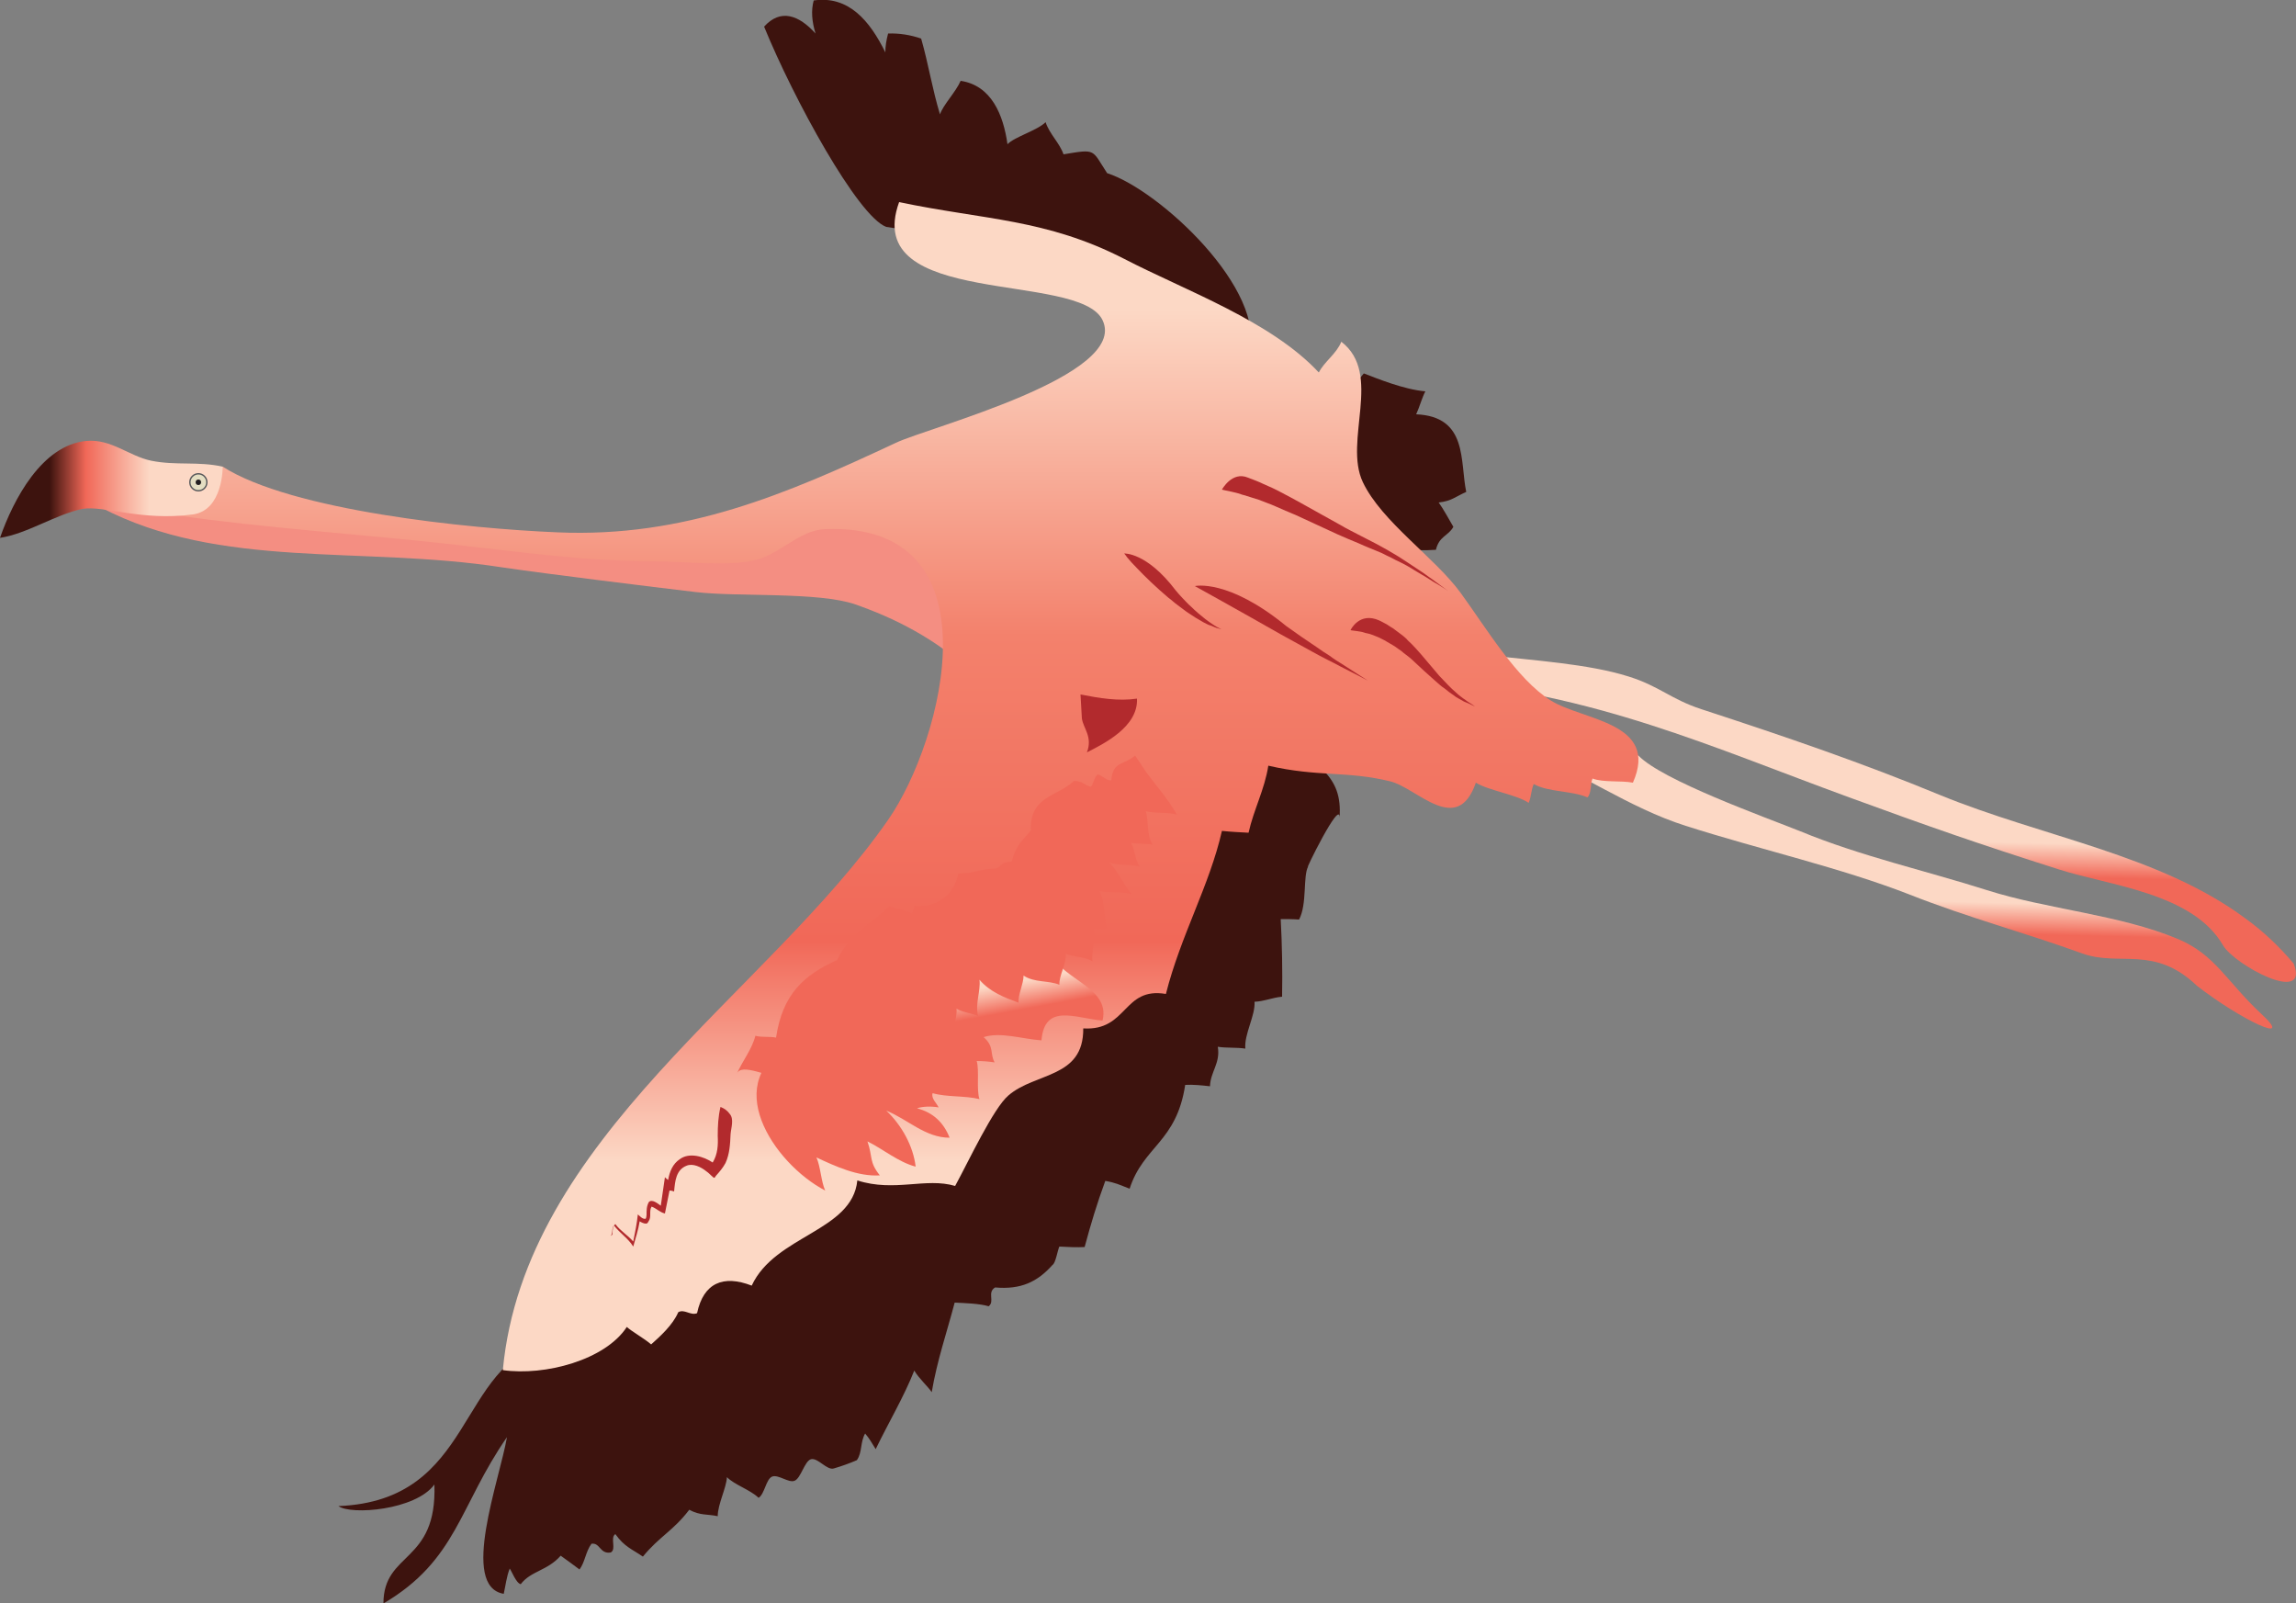 
        <svg xmlns:rdf="http://www.w3.org/1999/02/22-rdf-syntax-ns#" xmlns="http://www.w3.org/2000/svg" xmlns:cc="http://creativecommons.org/ns#" xmlns:xlink="http://www.w3.org/1999/xlink" xmlns:dc="http://purl.org/dc/elements/1.1/" x="0px" y="0px" width="500" height="349" viewBox="0 0 500 349" xml:space="preserve">
            <rect x="0" y="0" width="500" height="349" fill="#808080" stroke="none"/>
            <title>Phoenicopterus ruber (American Flamingo) 3</title>
            <desc xmlns:ian_image_library="https://ian.umces.edu/media-library/">
                <ian_image_library:title>Phoenicopterus ruber (American Flamingo) 3</ian_image_library:title>
                <ian_image_library:descr>The American flamingo is found in tropical wetlands. A migratory shallow water bird that gets its distinctive color from the pink crustaceans it feeds on. It also consumes algae.
</ian_image_library:descr>
                <ian_image_library:scene>
                    <ian_image_library:contains>bird, migratory, wetland, saline, brackish, shellfish, wading, tropical, Animalia, Chordata, Aves, Phoenicopteriformes</ian_image_library:contains>
                    <ian_image_library:when>2016-08-31</ian_image_library:when>
                </ian_image_library:scene>
            </desc>
            
<g>
	<title>Layer 1</title>
	<g id="ian_symbols_20ac84f7360e3b342d2b192de4dddbc8">
		<path id="ian_symbols_60fbb85f824d73f49dd935b24d3004b1" fill="#FFFFFF" d="M48.5,115c-4.1-0.7-5-4.2-9-3.6c4.4-5.5,7.1-6.9,9-9.8
			c-0.5,3.6,0.6,5.6,0.9,7.7C49.4,109.3,48.5,115,48.5,115z"/>
		<path id="ian_symbols_33d0fc9d106e8304d54a31c7a04172e5" fill="#3D130E" d="M297,81.3c2.9,1.1,8.7,3.5,13.4,3.9
			c-0.7,1.3-1.3,3.5-2,5c11.3,0.5,9.5,10.2,10.9,16.9c-2.3,1-3.2,2-6,2.3c0.9,1.2,2.5,4.1,3.2,5.3c-1.1,2-3.1,2-3.8,5
			c-22.1,1.6-20.6-16.5-21.5-31.4C291.2,88.3,297,81.3,297,81.3z"/>
		<path id="ian_symbols_db612f3514687b24b5bce6b934fbf70a" fill="#3D130E" d="M278.8,158.9c7.6,8.2,13.7,9.4,12.9,19.3
			c0.4-4.9-8,12.4-6.8,10.4c-1.2,2.1-0.2,8.2-2,11.6c-1.3-0.1-2.7-0.1-4-0.1c0.3,5.5,0.4,11.3,0.3,16.9c-2.2,0.2-3.8,1-6,1.1
			c0.2,3-2.3,7.1-2,10.2c-1.9-0.3-4.1-0.1-6-0.4c0.6,3.6-1.6,5.4-1.7,8.6c-1.7-0.2-3.7-0.4-5.4-0.3c-1.9,12.5-9.1,13.3-12.1,22.6
			c-2.1-0.8-3-1.3-5.3-1.7c-1.8,4.9-3.1,9.2-4.5,14.4c-1.8,0.1-3.5,0-5.5-0.1c-0.4,0.8-0.8,3.6-1.5,4c-3.3,3.7-6.9,5.4-12.5,4.9
			c-1.8,1.1,0,3-1.4,4.1c-1.9-0.6-5.3-0.7-7.4-0.8c-1.8,6.8-3.8,12.5-5,19.5c-0.7-1.1-2.8-3-3.8-4.7c-2.3,5.8-5.6,11.3-8.4,17.1
			c-1-1.6-1.3-2.2-2.3-3.4c-1.1,1.9-0.6,4.1-1.8,5.8c-1.6,0.7-3.3,1.3-5,1.8c-1.5,0.5-3.5-2.4-5-2c-1.4,0.4-2.2,4.2-3.6,4.7
			c-1.3,0.5-3.6-1.5-4.9-0.9c-1.3,0.6-1.6,3.8-2.9,4.6c-1.9-1.8-5.2-2.8-6.9-4.5c-0.1,2.3-2,5.9-2,8.5c-2.3-0.5-3.8-0.1-6.2-1.4
			c-3.5,4.6-6.5,5.8-10.1,10.2c-2.3-1.6-4-2.1-6-4.9c-1.2,0.8,0.3,3.3-1,4c-2.4,0.4-2.3-2.2-4.2-1.9c-1.3,1.8-1.4,4-2.6,5.6
			c-0.4-0.3-3.9-2.9-4.1-3c-2.9,3.3-6.5,3.3-8.7,6.2c-1-0.2-2-2.9-2.4-3.4c-0.7,1.8-0.9,3.7-1.3,5.5c-9.6-1.6-0.9-24.8,0.7-34.1
			c-10.4,15-10.9,26.8-26.9,36.2c0-11.4,11.7-8.6,11.1-25.9c-4.1,5.6-18.2,6.7-20.9,4.7c30-1.2,25.5-30.8,46.1-35.9L278.8,158.9
			L278.8,158.9L278.8,158.9z"/>
		<path id="ian_symbols_c7311439a48c6454050d68ad3599a403" fill="#3D130E" d="M177.6,7.3c-0.8-2.6-1-5-0.4-7.2
			c7.6-1.1,12.2,4.4,15.6,11.3c0-1.3,0.2-2.6,0.6-4.1c2.4-0.1,4.9,0.3,7.2,1.1c1.6,5.6,2.4,10.9,4.1,16.5c0.7-2.1,3.4-4.8,4.5-7.3
			c6.7,1,9.3,7.4,10.2,13.8c1.5-1.6,6.5-3,8.3-4.8c0.8,2.5,3.1,4.6,3.9,7c7.2-1.2,6.1-1.1,9.5,4.1c11.3,3.6,35,25.5,30.9,39.4
			c-21.5-10-44.2-17.6-66.7-25.8L193,49.4c-6.2-2.3-20.2-27.9-26.6-43.6C170,1.8,174,3.3,177.6,7.3L177.6,7.3L177.6,7.3z"/>
			<linearGradient id="ian_symbols_bf7d1edf979e0394fd42fac908bbb8b3" gradientUnits="userSpaceOnUse" x1="-53.231" y1="-141.17" x2="-53.195" y2="-141.786" gradientTransform="matrix(188.593 0 0 71.871 10441.41 10344.081)">
			<stop  offset="0.182" style="stop-color:#F16858"/>
			<stop  offset="0.347" style="stop-color:#FCD8C5"/>
		</linearGradient>
		<path id="ian_symbols_7edd1ef439b9bba4612152a23543e7f4" fill="url(#ian_symbols_bf7d1edf979e0394fd42fac908bbb8b3)" d="
			M324.7,142.7c9,1.1,21.2,1.8,30,4.6c6.7,2.1,9.1,4.9,15.8,7.1c18.4,6,35.3,11.8,52,18.7c22.2,9.1,47.8,13,66.4,26.8
			c3.9,2.8,7.4,6.1,10.6,9.9c3.5,9.1-12.9,0.3-15.4-4c-6.6-11.4-24.8-13-35.7-16.5c-17.6-5.6-28.2-9.3-45.7-15.7
			c-30.1-11-55.3-22.6-90.6-25.5c0.6-2.6-0.8-3.9-0.7-6.2L324.7,142.7L324.7,142.7L324.7,142.7z"/>
			<linearGradient id="ian_symbols_24e77343f76bff04b9199937da7f4d32" gradientUnits="userSpaceOnUse" x1="-53.185" y1="-140.824" x2="-53.147" y2="-141.436" gradientTransform="matrix(162.833 0 0 66.423 9070.994 9564.057)">
			<stop  offset="0.182" style="stop-color:#F16858"/>
			<stop  offset="0.347" style="stop-color:#FCD8C5"/>
		</linearGradient>
		<path id="ian_symbols_04b351c33052d0241180f15cbcff9067" fill="url(#ian_symbols_24e77343f76bff04b9199937da7f4d32)" d="
			M356.8,164.5c5.2,5.4,27.3,13.3,35.3,16.5c13.1,5.4,27.4,8.6,40.6,12.8s28.8,5.3,41.5,10.6c8.2,3.4,10.6,9.2,18.2,16.3
			c7.7,7.1-4.5,1.3-14-6.1c-9.3-8.9-16.8-4.1-24.9-7c-12.7-4.6-24.9-7.8-37.8-12.9c-14.9-5.8-32.3-9.7-48.6-14.9
			c-12.6-4-23-11.8-35.1-16.3c0-2,0.3-4,0.7-6L356.8,164.5L356.8,164.5L356.8,164.5z"/>
		<path id="ian_symbols_e3c507ca49b37b14895a8fa754e6fae2" fill="#F48E82" d="M66.8,112.3c24.2,6.4,56.4,6,81,6.1
			c7.4,0,50.3-9.2,50.3-9.2s22.4,46,14.2,37.9s-18-12.7-26-15.5s-25.5-1.6-34.8-2.7c-9.3-1.1-32.1-3.9-42.3-5.4
			c-30.5-4.7-61.2,0.6-87.2-13c9.8,1.8,21.5,0.1,30.9-0.3L66.8,112.3z"/>
			<linearGradient id="ian_symbols_ab9189451371d8f49916949a416575bc" gradientUnits="userSpaceOnUse" x1="-53.33" y1="-143.886" x2="-53.33" y2="-144.886" gradientTransform="matrix(318.202 0 0 254.567 17167.514 36927.16)">
			<stop  offset="0.182" style="stop-color:#FCD8C5"/>
			<stop  offset="0.368" style="stop-color:#F16858"/>
			<stop  offset="0.627" style="stop-color:#F3816C"/>
			<stop  offset="0.903" style="stop-color:#FCD8C5"/>
		</linearGradient>
		<path id="ian_symbols_4d58c43bb645641481df72298c600501" fill="url(#ian_symbols_ab9189451371d8f49916949a416575bc)" d="
			M48.5,101.6c15,9.6,53.5,13.5,72.9,14.3c27.7,1.2,49.8-8.3,73.7-19.5c7.2-3.4,50.8-14.6,45-26.7C235,59,187.4,67.2,195.8,44
			c18.5,3.9,32,3.6,49.1,12.4c13.1,6.8,31.9,13.5,42.3,24.7c1.2-2.4,3.8-4,4.9-6.7c9.1,7,0.4,21.6,4.7,30.6
			c4.1,8.6,15.6,16.3,21.3,24.1c5.4,7.4,12.2,18.8,19.6,23.4c7,4.4,23.7,4.7,17.9,17.9c-2.6-0.5-6.4,0-8.8-0.9
			c-0.5,1.2-0.2,3.2-1.1,4.1c-3.5-1.5-8.5-1.1-11.7-2.9c-0.6,1.4-0.5,2.7-1.1,4.1c-2.6-1.8-8.8-2.7-11.5-4.4
			c-4.1,11.8-12.8,1.1-18.7-0.3c-9.4-2.3-15.7-0.9-26.5-3.4c-0.8,5.2-3.2,9.6-4.3,14.6c-1.9-0.1-3.9-0.2-5.8-0.4
			c-2.7,11.9-9,22.8-12.2,35.5c-9.4-1.6-8.3,8.1-18,7.5c0.1,10.9-10.4,9.5-16.3,14.6c-3.3,2.8-8.7,14.4-11.6,19.7
			c-6.4-1.9-13.2,1.4-21.3-1.2c-1.1,11.1-17.9,11.9-23,22.9c-6.2-2.4-10.5-0.6-11.9,6c-1.4,0.6-2.8-1-4.1-0.2c-1.2,2.8-4,5.3-5.9,7
			c-1.5-1.3-4.2-2.8-5.3-3.8c-4.7,7.2-17.8,10.7-27,9.4c4.7-50.5,57.6-82,83.9-119.8c12.1-17.4,24.3-64.8-13.7-63.3
			c-5.7,0.2-9.9,5.6-15.5,6.8c-6.4,1.4-15.1,0.2-21.7,0.2c-15.4,0-29.7-2.1-45.1-3.8c-17-1.9-41.3-3.6-58.8-6.2L48.5,101.6
			L48.5,101.6L48.5,101.6z"/>
			<linearGradient id="ian_symbols_20ac84f7360e3b342d2b192de4dddbc80_1_" gradientUnits="userSpaceOnUse" x1="-52.69" y1="-139.735" x2="-52.872" y2="-140.439" gradientTransform="matrix(75.55 0 0 53.7 4190.446 7753.923)">
			<stop  offset="0.694" style="stop-color:#F16858"/>
			<stop  offset="0.849" style="stop-color:#FCD8C5"/>
		</linearGradient>
		<path id="ian_symbols_20ac84f7360e3b342d2b192de4dddbc80" fill="url(#ian_symbols_20ac84f7360e3b342d2b192de4dddbc80_1_)" d="
			M228,205.8c1.9,7.6,14,8.6,12.1,16.4c-5.9-0.5-12.6-3.9-13.3,4.3c-4.3-0.3-8.9-1.9-12.6-0.7c2.4,2.1,1.3,3.5,2.4,5.5
			c-1.3-0.2-2.6-0.3-3.9-0.3c0.6,2-0.1,6.3,0.6,8.3c-3.2-0.8-7.1-0.4-10.2-1.3c-0.4,1.1,0.9,2.2,1.3,3.1c-1.7-0.3-3.6-0.2-4.7,0.2
			c3.5,0.9,5.8,3.1,7.1,6.4c-5.3,0-9.1-4-13.8-5.9c3.4,3.2,5.9,7.8,6.4,12.2c-3.8-1-7.2-3.9-10.5-5.5c1.2,3.4,0.3,4.4,2.7,7.4
			c-4.8,0.3-9.7-2-13.8-3.9c0.9,2,1,5.2,1.9,7.2c-11.3-5.9-23.4-24.1-6.8-32.1c7.8-3.8,16.9-4,24.4-9.2c7-4.8,10.8-11.8,20.2-12.4
			L228,205.8L228,205.8L228,205.8z"/>
			<linearGradient id="ian_symbols_20ac84f7360e3b342d2b192de4dddbc81_1_" gradientUnits="userSpaceOnUse" x1="-52.887" y1="-131.639" x2="-51.887" y2="-131.639" gradientTransform="matrix(48.5 0 0 21.145 2565.005 2890.047)">
			<stop  offset="0.223" style="stop-color:#3D130E"/>
			<stop  offset="0.386" style="stop-color:#F16858"/>
			<stop  offset="0.671" style="stop-color:#FCD8C5"/>
		</linearGradient>
		<path id="ian_symbols_20ac84f7360e3b342d2b192de4dddbc81" fill="url(#ian_symbols_20ac84f7360e3b342d2b192de4dddbc81_1_)" d="
			M48.5,101.6c-5.4-1.2-10.2-0.2-15.6-1.3c-4.8-1-8.7-4.8-14.1-4.3C9.1,96.9,2.9,108.8,0,117.1c5.9-0.9,11.9-5,17.9-6.3
			c4.8-0.8,12.9,2.7,24.1,1.2C48.6,111.1,48.5,101.6,48.5,101.6L48.5,101.6L48.5,101.6z"/>
		<path id="ian_symbols_20ac84f7360e3b342d2b192de4dddbc82" fill="#F16858" d="M249.6,168.1c2.2,3,4.9,6,6.7,9.3
			c-1.9-0.7-4.8-0.2-6.8-0.8c0.7,1.9,0.1,5,1.5,7.3c-1.4-0.3-3.3-0.1-4.7-0.4c0.8,1.3,0.9,3.8,1.9,5.2c-1.9-0.6-4.5-0.2-6.6-0.9
			c2.1,2.1,3.1,5,4.9,6.9c-2.1-0.7-5-0.2-7.1-0.7c1.3,2.2,1,6.3,1.7,8.1c-1.1,0.5-1.8,0-2.9,0.1c0.5,2-0.6,5-0.3,7.1
			c-1.7-1.1-4.3-0.9-5.8-1.7c0.2,2.1-1.5,4.8-1.4,6.8c-2.4-1-5.4-0.4-7.8-2c0,1.8-1.2,4.1-1.1,5.9c-3-1.1-6.2-2.3-8.5-5
			c0.3,2.5-1,5.2-0.3,7.9c-1.4-0.6-3.4-0.8-4.7-1.6c0.2,1.8-1,5-0.5,7.1c-2-1-6.1-1-8-2c0.4,1.6,0,5,0.3,6.1
			c-3.9-2.2-9.2-4.4-14.2-4c0.9,1.5,0.9,3.6,2,5.3c-2.5-0.9-6.1-0.2-8.6-1.1c-0.1,0.9-0.1,2.2-0.1,3.1c-3.4-0.9-6.5-1-9.6-2.5
			c0.5,0.5,1.1,2.2,2.3,3.1c-4.7,0.1-10.5-3.6-11.5-0.8c1.3-3,3.3-5.3,4.1-8.4c1.4,0.4,3.1,0.1,4.5,0.4c1.4-9.4,6-13.6,13.3-16.9
			c2.9-6,7.2-7.5,11.3-11.7c1.5,0.5,3.5,0.7,5,1.6c0.2-0.6,0.4-1.1,0.6-1.7c4.8,0.5,8.5-2.3,9.5-7c3.9-0.1,4.3-1,8.2-1.1
			c1.7-0.8,0.7-1.3,3.4-1.5c1-3.8,2.5-4.7,4.2-6.8c-0.3-7.5,5.7-7.3,9.4-10.8c1.9,0.1,2.1,0.8,3.6,1.3c0.6-0.3,0.7-2.2,1.6-2.7
			c1,0.3,1.9,1.4,2.9,1.3c0.4-4.2,2.5-3.2,5.2-5.4L249.6,168.1L249.6,168.1L249.6,168.1z"/>
		<path id="ian_symbols_20ac84f7360e3b342d2b192de4dddbc83" fill="#B22A2D" d="M133.4,268.5c0-0.7,0-1.5,0.6-2
			c1.1,1.5,2.7,2.4,3.9,3.8c0.4-2,0.8-3.9,1-5.9c0.4,0.3,0.8,0.8,1.2,0.9c0.7,0.2,0.6-0.1,0.7-0.8c0-1,0-1.9,0.5-2.8
			c0.7-0.7,1.9,0.3,2.6,0.8c0.3-2.1,0.6-4.1,0.9-6.2c0.2,0.2,0.4,0.4,0.7,0.6c0.3-1.8,1-3.5,2.5-4.5c2.1-1.6,5.3-0.6,7.2,0.7
			c1.1-1.8,1.2-3.8,1.1-5.8c0-2.1,0.1-4.2,0.6-6.3c0.8,0.3,1.5,0.8,2,1.5c1,1.1,0.3,3.1,0.2,4.4c-0.1,2.2-0.2,4.3-1.1,6.3
			c-0.6,1.1-1.3,1.9-2.1,2.8c-0.2,0.3-0.3,0.6-0.6,0.3c-0.5-0.4-0.9-0.9-1.5-1.3c-1.1-0.9-2.9-1.8-4.3-1.2c-2.3,0.9-2.5,3.4-2.7,5.6
			c-0.3-0.1-0.6-0.2-1-0.2c-0.3,1.7-0.7,3.3-1,5c-1.2-0.3-1.8-1.1-2.9-1.5c-0.6,0.9,0,2.2-0.6,3.1c-0.3,0.5-0.3,0.6-0.7,0.6
			s-1-0.3-1.3-0.5c-0.3,1.9-0.9,3.7-1.4,5.5c-1.1-1.8-2.9-2.9-4.2-4.6c-0.6,0.6-0.1,1.9-0.8,2.3
			C133.4,268.9,133.4,268.7,133.4,268.5L133.4,268.5L133.4,268.5z"/>
		<g id="ian_symbols_20ac84f7360e3b342d2b192de4dddbc84">
			<path id="ian_symbols_20ac84f7360e3b342d2b192de4dddbc85" fill="#B22A2D" d="M294.1,137.2c0,0,0.5,0.1,1.4,0.2
				c0.4,0.1,1,0.1,1.5,0.3s1.1,0.2,1.8,0.5c0.7,0.3,1.4,0.5,2.1,0.9c0.4,0.2,0.8,0.4,1.1,0.6c0.4,0.2,0.8,0.5,1.2,0.7
				c0.4,0.2,0.8,0.5,1.2,0.8c0.4,0.3,0.8,0.5,1.2,0.9c0.8,0.6,1.6,1.2,2.3,1.9c1.5,1.4,3,2.8,4.5,4.1c0.7,0.6,1.4,1.3,2.2,1.8
				c0.7,0.6,1.4,1.1,2,1.5c0.6,0.5,1.3,0.8,1.8,1.1c0.3,0.2,0.5,0.3,0.8,0.4c0.2,0.1,0.5,0.2,0.7,0.3c0.8,0.4,1.3,0.6,1.3,0.6
				s-0.4-0.3-1.2-0.8c-0.2-0.1-0.4-0.3-0.6-0.4c-0.2-0.2-0.4-0.3-0.7-0.5c-0.5-0.4-1.1-0.8-1.6-1.3c-0.6-0.5-1.2-1.1-1.8-1.7
				c-0.6-0.6-1.2-1.3-1.9-2c-1.3-1.5-2.6-3.1-3.9-4.6c-0.7-0.8-1.4-1.6-2.1-2.3c-0.4-0.4-0.8-0.7-1.1-1.1c-0.4-0.4-0.8-0.7-1.2-1
				c-0.4-0.3-0.8-0.6-1.2-0.9c-0.4-0.3-0.8-0.6-1.2-0.8c-0.8-0.6-1.6-0.9-2.3-1.3C296,133.1,294.1,137.2,294.1,137.2L294.1,137.2
				L294.1,137.2z"/>
		</g>
		<g id="ian_symbols_20ac84f7360e3b342d2b192de4dddbc86">
			<path id="ian_symbols_20ac84f7360e3b342d2b192de4dddbc87" fill="#B22A2D" d="M260.2,127.6c0,0,9.4,5.2,18.7,10.5
				c2.4,1.3,4.7,2.6,6.9,3.8c1.1,0.6,2.2,1.2,3.2,1.7s2,1,2.9,1.5c3.6,1.8,6,3.1,6,3.1s-2.3-1.5-5.6-3.6c-0.8-0.5-1.8-1.1-2.7-1.8
				c-1-0.6-2-1.3-3-2c-2.1-1.4-4.3-2.9-6.5-4.5C267.4,125.9,260.2,127.6,260.2,127.6z"/>
		</g>
		<g id="ian_symbols_20ac84f7360e3b342d2b192de4dddbc88">
			<path id="ian_symbols_20ac84f7360e3b342d2b192de4dddbc89" fill="#B22A2D" d="M244.8,120.5c0,0,0.3,0.3,0.7,0.9
				c0.5,0.6,1.2,1.4,2.1,2.3c1.8,1.9,4.2,4.2,6.8,6.4c0.7,0.5,1.3,1.1,2,1.6s1.3,1,2,1.5c1.3,0.9,2.6,1.7,3.7,2.3
				c0.6,0.3,1.1,0.6,1.6,0.7c0.5,0.2,0.9,0.4,1.2,0.5c0.7,0.2,1.1,0.3,1.1,0.3s-0.4-0.2-1-0.5c-0.3-0.2-0.7-0.4-1.1-0.7
				s-0.9-0.6-1.4-1c-1-0.8-2.1-1.7-3.2-2.8c-0.6-0.5-1.1-1.1-1.7-1.7c-0.6-0.6-1.1-1.2-1.6-1.8C249.7,120.2,244.8,120.5,244.8,120.5
				L244.8,120.5L244.8,120.5z"/>
		</g>
		<path id="ian_symbols_60fbb85f824d73f49dd935b24d3004b10" fill="#B22A2D" d="M235.3,151.2c4.1,0.8,8.3,1.5,12.3,0.9
			c0.3,6.2-7.4,9.9-10.9,11.7c1.3-3.4-0.8-5.2-1.1-7.4L235.3,151.2z"/>
		<g id="ian_symbols_60fbb85f824d73f49dd935b24d3004b11">
			<path id="ian_symbols_60fbb85f824d73f49dd935b24d3004b12" fill="#B22A2D" d="M266.1,106.6c0,0,0.8,0.2,2.3,0.5
				c0.4,0.1,0.8,0.2,1.2,0.3c0.4,0.1,0.8,0.3,1.3,0.4c0.9,0.3,2,0.6,3.2,1c1.2,0.5,2.5,0.9,3.8,1.5s2.8,1.2,4.2,1.8
				c2.9,1.3,6,2.8,9.1,4.2c1.6,0.7,3.2,1.4,4.7,2c1.5,0.7,3.1,1.3,4.5,1.9c0.8,0.3,1.4,0.7,2.1,1s1.3,0.7,2,1c1.3,0.6,2.5,1.3,3.6,2
				s2.1,1.2,3,1.8c0.9,0.6,1.6,1,2.3,1.4c1.3,0.8,2,1.3,2,1.3s-0.7-0.5-1.9-1.4c-0.6-0.4-1.3-1-2.2-1.6c-0.8-0.6-1.8-1.3-2.9-2
				s-2.2-1.5-3.5-2.3c-0.6-0.4-1.3-0.8-2-1.2c-0.7-0.4-1.3-0.8-2.1-1.2c-1.4-0.8-2.9-1.5-4.4-2.3s-3-1.5-4.5-2.4
				c-3-1.7-6-3.3-8.8-4.9c-1.4-0.8-2.8-1.5-4.1-2.2c-1.3-0.7-2.6-1.3-3.8-1.8c-1.2-0.6-2.4-1-3.4-1.4
				C268.3,102.5,266.1,106.6,266.1,106.6L266.1,106.6L266.1,106.6z"/>
		</g>
		<g id="ian_symbols_60fbb85f824d73f49dd935b24d3004b13">
			<circle id="ian_symbols_60fbb85f824d73f49dd935b24d3004b14" fill="#58595B" cx="43.2" cy="105" r="2"/>
			<circle id="ian_symbols_60fbb85f824d73f49dd935b24d3004b15" fill="#E4DEC2" cx="43.2" cy="105" r="1.7"/>
			<circle id="ian_symbols_60fbb85f824d73f49dd935b24d3004b16" fill="#231F20" cx="43.2" cy="105" r="0.6"/>
		</g>
	</g>
</g>
</svg>
